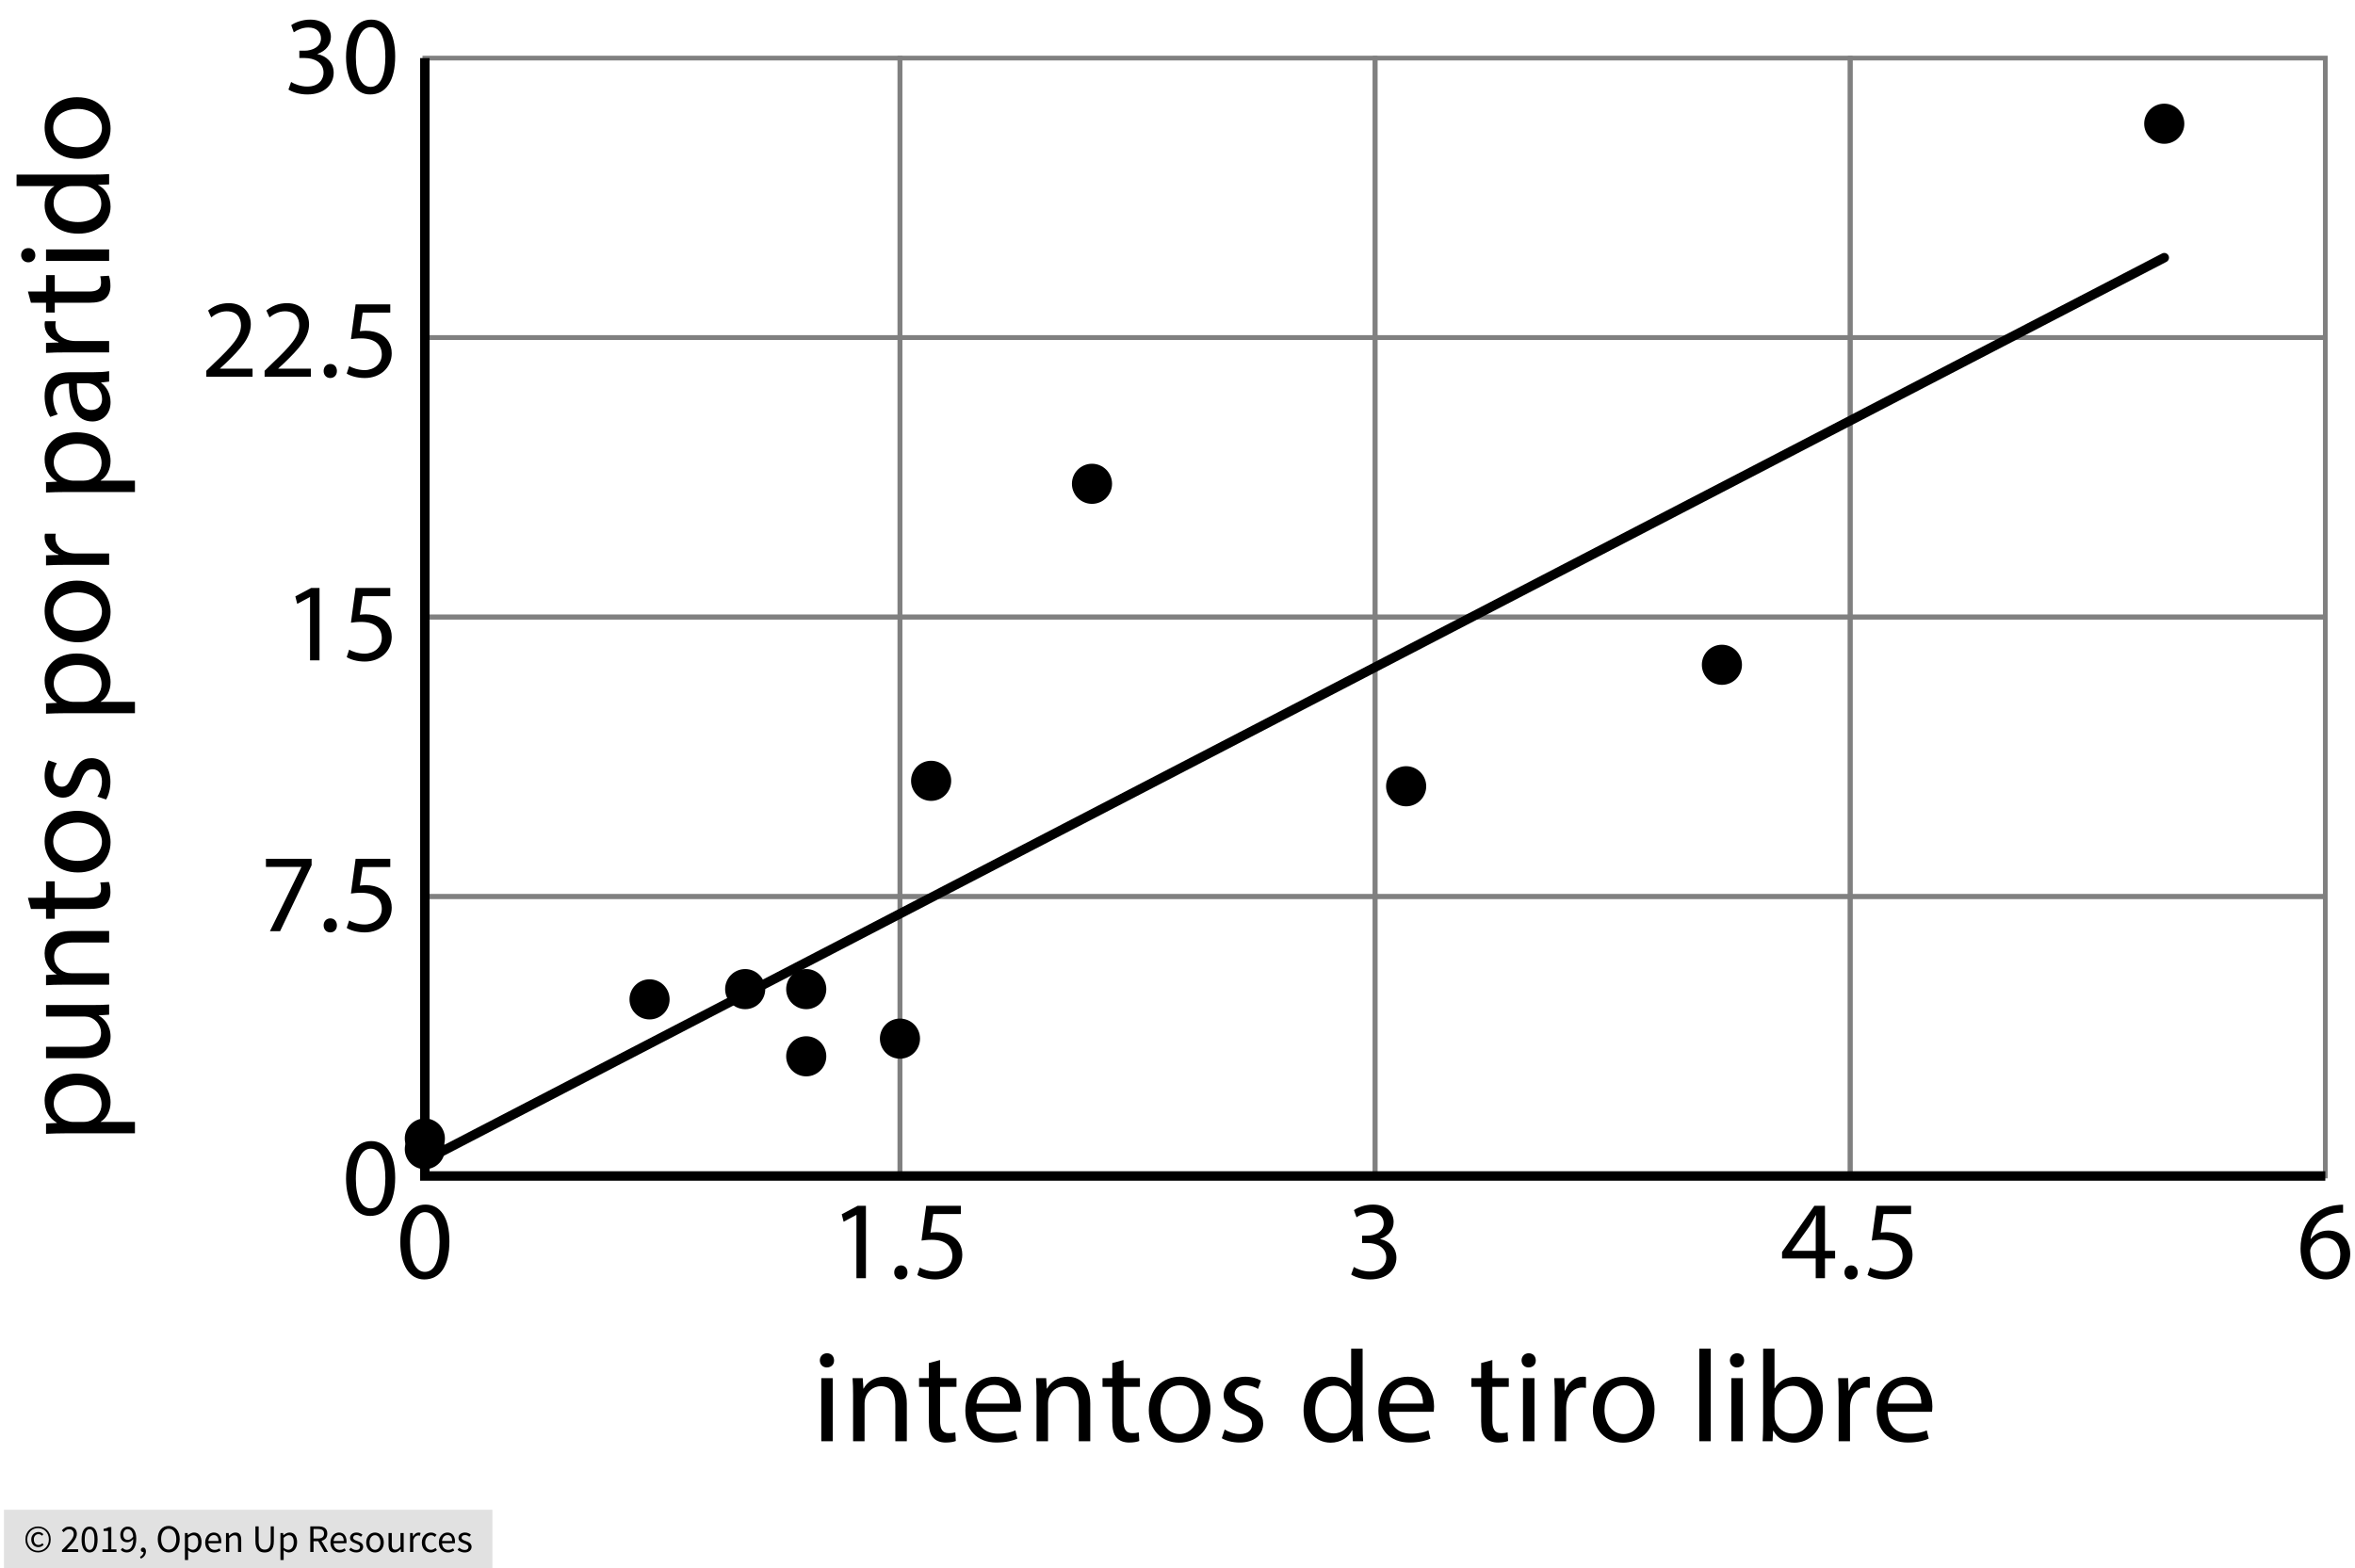 <?xml version="1.0" encoding="utf-8"?>
<!-- Generator: Adobe Illustrator 23.0.3, SVG Export Plug-In . SVG Version: 6.00 Build 0)  -->
<svg version="1.1" xmlns="http://www.w3.org/2000/svg" xmlns:xlink="http://www.w3.org/1999/xlink" x="0px" y="0px"
	 viewBox="0 0 993.417 661.796" style="enable-background:new 0 0 993.417 661.796;" xml:space="preserve">
<style type="text/css">
	.st0{fill:#E1E1E1;}
	.st1{fill:none;stroke:#808080;stroke-width:2;stroke-miterlimit:10;}
	.st2{fill:none;stroke:#000000;stroke-width:4;stroke-miterlimit:10;}
	.st3{fill:none;stroke:#000000;stroke-width:4;stroke-linecap:round;stroke-miterlimit:10;}
</style>
<g id="Copyright">
	<rect x="1.671" y="637.051" class="st0" width="206.04" height="24.745"/>
	<g>
		<path d="M16.056,655.049c-0.715,0-1.397-0.13-2.045-0.388c-0.649-0.259-1.215-0.627-1.699-1.105
			c-0.484-0.479-0.869-1.056-1.155-1.732c-0.286-0.676-0.429-1.438-0.429-2.284c0-0.836,0.143-1.59,0.429-2.261
			c0.286-0.67,0.67-1.242,1.155-1.715c0.484-0.474,1.05-0.836,1.699-1.089c0.648-0.253,1.331-0.38,2.045-0.38
			s1.394,0.127,2.038,0.38c0.643,0.253,1.209,0.615,1.699,1.089c0.489,0.473,0.877,1.045,1.163,1.715
			c0.286,0.671,0.429,1.425,0.429,2.261c0,0.847-0.143,1.608-0.429,2.284c-0.286,0.677-0.674,1.254-1.163,1.732
			s-1.056,0.847-1.699,1.105C17.45,654.919,16.771,655.049,16.056,655.049z M16.056,654.356c0.627,0,1.215-0.115,1.765-0.346
			c0.55-0.231,1.031-0.559,1.443-0.982c0.413-0.423,0.74-0.929,0.982-1.518c0.242-0.588,0.363-1.245,0.363-1.971
			c0-0.715-0.121-1.366-0.363-1.955c-0.242-0.588-0.569-1.092-0.982-1.51c-0.412-0.418-0.894-0.739-1.443-0.965
			s-1.138-0.338-1.765-0.338s-1.215,0.112-1.765,0.338s-1.031,0.547-1.443,0.965s-0.74,0.922-0.981,1.51
			c-0.242,0.589-0.363,1.24-0.363,1.955c0,0.726,0.121,1.383,0.363,1.971c0.242,0.589,0.569,1.095,0.981,1.518
			c0.413,0.424,0.894,0.751,1.443,0.982C14.841,654.241,15.429,654.356,16.056,654.356z M16.188,652.805
			c-0.418,0-0.808-0.074-1.171-0.223c-0.363-0.148-0.682-0.362-0.957-0.643c-0.275-0.281-0.489-0.622-0.644-1.023
			c-0.154-0.401-0.231-0.86-0.231-1.377c0-0.473,0.085-0.902,0.256-1.287s0.396-0.715,0.676-0.989
			c0.281-0.275,0.605-0.484,0.974-0.627c0.368-0.144,0.75-0.215,1.146-0.215c0.462,0,0.855,0.091,1.179,0.272
			s0.619,0.404,0.883,0.668l-0.578,0.644c-0.22-0.22-0.443-0.388-0.668-0.504c-0.226-0.115-0.481-0.173-0.767-0.173
			c-0.605,0-1.092,0.206-1.46,0.619c-0.369,0.412-0.553,0.942-0.553,1.592c0,0.726,0.179,1.301,0.536,1.724
			c0.357,0.424,0.833,0.635,1.427,0.635c0.352,0,0.66-0.068,0.924-0.206c0.264-0.138,0.517-0.311,0.759-0.52l0.495,0.693
			c-0.308,0.264-0.632,0.486-0.973,0.668S16.683,652.805,16.188,652.805z"/>
		<path d="M26.152,654.868v-0.809c0.792-0.792,1.496-1.507,2.112-2.145c0.616-0.638,1.132-1.229,1.551-1.773
			c0.417-0.544,0.736-1.045,0.957-1.501s0.33-0.899,0.33-1.328c0-0.604-0.165-1.1-0.495-1.484c-0.33-0.385-0.83-0.577-1.501-0.577
			c-0.44,0-0.847,0.123-1.221,0.371c-0.374,0.247-0.715,0.547-1.023,0.898l-0.775-0.775c0.44-0.483,0.907-0.871,1.402-1.163
			c0.495-0.291,1.089-0.437,1.782-0.437c0.979,0,1.749,0.283,2.31,0.85c0.561,0.566,0.841,1.317,0.841,2.252
			c0,0.494-0.107,0.992-0.322,1.492c-0.214,0.501-0.511,1.018-0.891,1.551c-0.379,0.534-0.831,1.089-1.353,1.666
			c-0.522,0.578-1.097,1.191-1.724,1.84c0.286-0.021,0.583-0.044,0.891-0.066c0.308-0.021,0.599-0.032,0.875-0.032h3.052v1.171
			H26.152z"/>
		<path d="M37.799,655.066c-1.067,0-1.897-0.473-2.491-1.419c-0.594-0.945-0.891-2.304-0.891-4.075c0-1.771,0.297-3.117,0.891-4.041
			s1.424-1.386,2.491-1.386c1.056,0,1.88,0.462,2.474,1.386c0.594,0.924,0.891,2.271,0.891,4.041c0,1.771-0.297,3.13-0.891,4.075
			C39.679,654.593,38.854,655.066,37.799,655.066z M37.799,653.977c0.308,0,0.585-0.085,0.833-0.256
			c0.247-0.171,0.462-0.435,0.643-0.792c0.182-0.357,0.322-0.813,0.421-1.369s0.148-1.218,0.148-1.988
			c0-0.77-0.049-1.429-0.148-1.979c-0.099-0.55-0.239-0.998-0.421-1.344c-0.181-0.347-0.396-0.603-0.643-0.768
			c-0.248-0.165-0.525-0.247-0.833-0.247c-0.308,0-0.589,0.082-0.842,0.247s-0.47,0.421-0.651,0.768
			c-0.182,0.346-0.322,0.794-0.421,1.344c-0.099,0.551-0.148,1.21-0.148,1.979c0,1.54,0.19,2.659,0.569,3.357
			S37.183,653.977,37.799,653.977z"/>
		<path d="M43.193,654.868v-1.122h2.409v-7.753h-1.914v-0.875c0.483-0.088,0.904-0.194,1.262-0.321
			c0.357-0.126,0.679-0.277,0.965-0.453h1.039v9.402h2.178v1.122H43.193z"/>
		<path d="M53.47,655.066c-0.561,0-1.053-0.104-1.477-0.313s-0.778-0.473-1.064-0.792l0.759-0.858
			c0.22,0.254,0.481,0.457,0.784,0.611c0.302,0.153,0.619,0.23,0.949,0.23c0.374,0,0.726-0.077,1.056-0.23
			c0.33-0.154,0.621-0.41,0.874-0.768s0.457-0.822,0.611-1.394c0.154-0.572,0.236-1.281,0.247-2.129
			c-0.33,0.419-0.715,0.748-1.155,0.99s-0.88,0.363-1.319,0.363c-0.913,0-1.639-0.27-2.178-0.809
			c-0.539-0.539-0.809-1.353-0.809-2.441c0-0.506,0.083-0.965,0.248-1.378c0.165-0.412,0.388-0.767,0.668-1.063
			c0.281-0.297,0.611-0.528,0.99-0.693s0.778-0.247,1.196-0.247c0.517,0,0.998,0.104,1.443,0.313s0.831,0.525,1.155,0.948
			c0.324,0.424,0.578,0.951,0.759,1.584c0.182,0.633,0.272,1.372,0.272,2.219c0,1.056-0.11,1.955-0.33,2.697
			c-0.22,0.742-0.517,1.347-0.891,1.814c-0.374,0.468-0.8,0.809-1.279,1.022C54.501,654.958,53.998,655.066,53.47,655.066z
			 M53.965,649.753c0.352,0,0.723-0.109,1.113-0.33c0.39-0.22,0.756-0.577,1.097-1.072c-0.088-1.033-0.33-1.814-0.726-2.342
			c-0.396-0.528-0.929-0.792-1.6-0.792c-0.253,0-0.492,0.055-0.718,0.165c-0.226,0.109-0.42,0.267-0.585,0.47
			c-0.165,0.204-0.294,0.448-0.388,0.734c-0.094,0.286-0.14,0.6-0.14,0.94c0,0.692,0.159,1.237,0.479,1.633
			C52.816,649.556,53.305,649.753,53.965,649.753z"/>
		<path d="M59.393,657.672l-0.33-0.792c0.473-0.209,0.841-0.486,1.105-0.833c0.264-0.347,0.39-0.74,0.379-1.18
			c-0.033,0.011-0.088,0.017-0.165,0.017c-0.264,0-0.493-0.08-0.685-0.239c-0.193-0.159-0.289-0.394-0.289-0.701
			c0-0.297,0.099-0.53,0.297-0.701c0.198-0.17,0.434-0.256,0.709-0.256c0.352,0,0.629,0.144,0.833,0.429
			c0.204,0.286,0.305,0.677,0.305,1.172c0,0.715-0.192,1.336-0.577,1.864C60.591,656.979,60.063,657.386,59.393,657.672z"/>
		<path d="M71.171,655.066c-0.682,0-1.306-0.132-1.873-0.396c-0.566-0.264-1.053-0.641-1.46-1.13s-0.723-1.083-0.949-1.781
			c-0.225-0.698-0.338-1.482-0.338-2.351c0-0.869,0.113-1.647,0.338-2.335c0.226-0.687,0.542-1.27,0.949-1.748
			s0.894-0.845,1.46-1.098s1.19-0.379,1.873-0.379c0.682,0,1.306,0.129,1.872,0.388c0.566,0.258,1.056,0.627,1.468,1.105
			c0.413,0.478,0.731,1.061,0.957,1.748c0.225,0.688,0.338,1.46,0.338,2.318c0,0.868-0.113,1.652-0.338,2.351
			c-0.226,0.698-0.544,1.292-0.957,1.781c-0.412,0.489-0.902,0.866-1.468,1.13C72.477,654.934,71.853,655.066,71.171,655.066z
			 M71.171,653.862c0.484,0,0.921-0.104,1.312-0.313c0.39-0.209,0.726-0.509,1.006-0.899c0.28-0.391,0.497-0.857,0.651-1.402
			c0.154-0.544,0.231-1.157,0.231-1.839c0-0.671-0.077-1.276-0.231-1.815c-0.154-0.538-0.371-0.995-0.651-1.369
			c-0.281-0.373-0.616-0.662-1.006-0.866c-0.391-0.203-0.828-0.305-1.312-0.305c-0.484,0-0.921,0.102-1.312,0.305
			c-0.391,0.204-0.726,0.493-1.006,0.866c-0.28,0.374-0.498,0.831-0.652,1.369c-0.154,0.539-0.231,1.145-0.231,1.815
			c0,0.682,0.077,1.295,0.231,1.839c0.154,0.545,0.372,1.012,0.652,1.402s0.616,0.69,1.006,0.899
			C70.25,653.757,70.687,653.862,71.171,653.862z"/>
		<path d="M78,658.25V646.85h1.122l0.115,0.924h0.05c0.363-0.308,0.761-0.571,1.196-0.792c0.435-0.22,0.888-0.33,1.361-0.33
			c0.517,0,0.974,0.097,1.37,0.289c0.396,0.192,0.726,0.468,0.99,0.825c0.264,0.357,0.464,0.786,0.602,1.286
			c0.137,0.501,0.206,1.064,0.206,1.691c0,0.682-0.094,1.289-0.28,1.822c-0.187,0.534-0.44,0.987-0.759,1.361
			c-0.319,0.374-0.688,0.657-1.105,0.85s-0.858,0.289-1.32,0.289c-0.374,0-0.745-0.083-1.113-0.248
			c-0.369-0.165-0.74-0.39-1.114-0.676l0.033,1.402v2.705H78z M81.316,653.927c0.33,0,0.635-0.074,0.916-0.223
			c0.281-0.148,0.522-0.357,0.726-0.627c0.203-0.27,0.363-0.602,0.479-0.998c0.115-0.396,0.173-0.841,0.173-1.336
			c0-0.439-0.039-0.842-0.115-1.204c-0.077-0.363-0.201-0.674-0.371-0.933c-0.171-0.258-0.391-0.459-0.66-0.602
			c-0.27-0.144-0.591-0.215-0.965-0.215c-0.341,0-0.685,0.094-1.031,0.28c-0.346,0.188-0.717,0.457-1.113,0.809v4.207
			c0.363,0.308,0.715,0.525,1.056,0.651S81.052,653.927,81.316,653.927z"/>
		<path d="M90.405,655.066c-0.539,0-1.042-0.097-1.509-0.289c-0.468-0.192-0.875-0.467-1.221-0.825
			c-0.347-0.356-0.619-0.794-0.817-1.312c-0.198-0.517-0.297-1.104-0.297-1.765s0.102-1.251,0.305-1.773s0.473-0.965,0.809-1.328
			c0.335-0.362,0.717-0.641,1.146-0.833c0.429-0.192,0.874-0.289,1.336-0.289c0.506,0,0.959,0.089,1.361,0.265
			c0.401,0.176,0.736,0.429,1.006,0.759s0.476,0.726,0.619,1.188s0.215,0.979,0.215,1.551c0,0.143-0.003,0.283-0.008,0.421
			c-0.006,0.138-0.02,0.256-0.042,0.354h-5.411c0.055,0.857,0.322,1.537,0.8,2.037c0.479,0.501,1.103,0.751,1.873,0.751
			c0.385,0,0.739-0.058,1.064-0.174c0.324-0.115,0.635-0.266,0.932-0.453l0.479,0.891c-0.352,0.22-0.743,0.412-1.171,0.577
			S90.955,655.066,90.405,655.066z M87.881,650.215h4.289c0-0.813-0.173-1.432-0.52-1.855c-0.347-0.424-0.833-0.635-1.46-0.635
			c-0.286,0-0.559,0.055-0.817,0.164c-0.258,0.11-0.492,0.272-0.701,0.487c-0.209,0.214-0.382,0.476-0.52,0.783
			C88.016,649.468,87.925,649.82,87.881,650.215z"/>
		<path d="M95.337,654.868v-8.018h1.122l0.115,1.155h0.05c0.385-0.385,0.789-0.707,1.212-0.966c0.423-0.258,0.916-0.388,1.477-0.388
			c0.847,0,1.465,0.265,1.855,0.792c0.391,0.528,0.586,1.31,0.586,2.343v5.081h-1.353v-4.899c0-0.759-0.121-1.306-0.363-1.642
			c-0.242-0.335-0.627-0.503-1.155-0.503c-0.418,0-0.786,0.104-1.105,0.313c-0.319,0.209-0.682,0.517-1.089,0.924v5.807H95.337z"/>
		<path d="M111.637,655.066c-0.55,0-1.064-0.08-1.542-0.239c-0.479-0.159-0.891-0.424-1.237-0.792
			c-0.347-0.368-0.619-0.85-0.817-1.443c-0.198-0.594-0.297-1.325-0.297-2.194v-6.352h1.369v6.385c0,0.649,0.066,1.193,0.198,1.633
			c0.132,0.44,0.311,0.792,0.536,1.056c0.225,0.265,0.492,0.454,0.8,0.569c0.308,0.115,0.638,0.174,0.99,0.174
			c0.363,0,0.698-0.059,1.006-0.174c0.308-0.115,0.577-0.305,0.808-0.569c0.231-0.264,0.413-0.615,0.544-1.056
			c0.132-0.439,0.198-0.983,0.198-1.633v-6.385h1.32v6.352c0,0.869-0.099,1.601-0.297,2.194s-0.47,1.075-0.816,1.443
			c-0.347,0.368-0.756,0.633-1.229,0.792C112.698,654.986,112.187,655.066,111.637,655.066z"/>
		<path d="M118.301,658.25V646.85h1.122l0.115,0.924h0.05c0.363-0.308,0.761-0.571,1.196-0.792c0.435-0.22,0.888-0.33,1.361-0.33
			c0.517,0,0.974,0.097,1.37,0.289c0.396,0.192,0.726,0.468,0.99,0.825c0.264,0.357,0.464,0.786,0.602,1.286
			c0.137,0.501,0.206,1.064,0.206,1.691c0,0.682-0.094,1.289-0.28,1.822c-0.187,0.534-0.44,0.987-0.759,1.361
			c-0.319,0.374-0.688,0.657-1.105,0.85s-0.858,0.289-1.32,0.289c-0.374,0-0.745-0.083-1.113-0.248
			c-0.369-0.165-0.74-0.39-1.114-0.676l0.033,1.402v2.705H118.301z M121.617,653.927c0.33,0,0.635-0.074,0.916-0.223
			c0.281-0.148,0.522-0.357,0.726-0.627c0.203-0.27,0.363-0.602,0.479-0.998c0.115-0.396,0.173-0.841,0.173-1.336
			c0-0.439-0.039-0.842-0.115-1.204c-0.077-0.363-0.201-0.674-0.371-0.933c-0.171-0.258-0.391-0.459-0.66-0.602
			c-0.27-0.144-0.591-0.215-0.965-0.215c-0.341,0-0.685,0.094-1.031,0.28c-0.346,0.188-0.717,0.457-1.113,0.809v4.207
			c0.363,0.308,0.715,0.525,1.056,0.651S121.353,653.927,121.617,653.927z"/>
		<path d="M130.888,654.868v-10.822h3.382c0.55,0,1.058,0.053,1.526,0.157c0.467,0.104,0.869,0.277,1.204,0.52
			s0.597,0.556,0.784,0.94s0.28,0.857,0.28,1.419c0,0.847-0.22,1.523-0.66,2.028c-0.44,0.507-1.034,0.853-1.782,1.04l2.755,4.718
			h-1.551l-2.606-4.569h-1.963v4.569H130.888z M132.257,649.176h1.814c0.847,0,1.496-0.173,1.947-0.52
			c0.451-0.347,0.676-0.871,0.676-1.575c0-0.715-0.226-1.216-0.676-1.502c-0.451-0.285-1.1-0.429-1.947-0.429h-1.814V649.176z"/>
		<path d="M143.227,655.066c-0.539,0-1.042-0.097-1.509-0.289c-0.468-0.192-0.875-0.467-1.221-0.825
			c-0.347-0.356-0.619-0.794-0.817-1.312c-0.198-0.517-0.297-1.104-0.297-1.765s0.102-1.251,0.305-1.773s0.473-0.965,0.809-1.328
			c0.335-0.362,0.717-0.641,1.146-0.833c0.429-0.192,0.874-0.289,1.336-0.289c0.506,0,0.959,0.089,1.361,0.265
			c0.401,0.176,0.736,0.429,1.006,0.759s0.476,0.726,0.619,1.188s0.215,0.979,0.215,1.551c0,0.143-0.003,0.283-0.008,0.421
			c-0.006,0.138-0.02,0.256-0.042,0.354h-5.411c0.055,0.857,0.322,1.537,0.8,2.037c0.479,0.501,1.103,0.751,1.873,0.751
			c0.385,0,0.739-0.058,1.064-0.174c0.324-0.115,0.635-0.266,0.932-0.453l0.479,0.891c-0.352,0.22-0.743,0.412-1.171,0.577
			S143.777,655.066,143.227,655.066z M140.703,650.215h4.289c0-0.813-0.173-1.432-0.52-1.855c-0.347-0.424-0.833-0.635-1.46-0.635
			c-0.286,0-0.559,0.055-0.817,0.164c-0.258,0.11-0.492,0.272-0.701,0.487c-0.209,0.214-0.382,0.476-0.52,0.783
			C140.837,649.468,140.747,649.82,140.703,650.215z"/>
		<path d="M150.254,655.066c-0.572,0-1.116-0.104-1.633-0.313s-0.968-0.473-1.353-0.792l0.676-0.907
			c0.352,0.286,0.712,0.517,1.081,0.692c0.368,0.177,0.794,0.265,1.278,0.265c0.528,0,0.924-0.121,1.188-0.363
			s0.396-0.539,0.396-0.891c0-0.209-0.055-0.391-0.165-0.545c-0.11-0.153-0.25-0.288-0.421-0.404
			c-0.17-0.115-0.366-0.217-0.585-0.305c-0.22-0.088-0.44-0.176-0.66-0.264c-0.286-0.1-0.572-0.212-0.858-0.339
			c-0.286-0.126-0.542-0.28-0.767-0.462c-0.226-0.181-0.41-0.393-0.553-0.635c-0.143-0.242-0.214-0.533-0.214-0.874
			c0-0.319,0.063-0.619,0.189-0.899s0.308-0.522,0.544-0.726c0.236-0.204,0.525-0.363,0.866-0.479s0.726-0.174,1.155-0.174
			c0.506,0,0.97,0.089,1.394,0.265c0.423,0.176,0.789,0.391,1.097,0.644l-0.644,0.857c-0.275-0.209-0.561-0.38-0.858-0.512
			s-0.622-0.197-0.973-0.197c-0.506,0-0.877,0.115-1.114,0.346c-0.236,0.231-0.354,0.501-0.354,0.809
			c0,0.188,0.049,0.35,0.148,0.486c0.099,0.138,0.231,0.259,0.396,0.363s0.354,0.198,0.569,0.28
			c0.215,0.083,0.438,0.168,0.668,0.256c0.286,0.11,0.574,0.226,0.866,0.347s0.553,0.272,0.784,0.453
			c0.231,0.182,0.421,0.404,0.569,0.669c0.148,0.264,0.223,0.583,0.223,0.956c0,0.33-0.063,0.639-0.19,0.924
			c-0.126,0.286-0.313,0.539-0.561,0.759c-0.248,0.221-0.556,0.394-0.924,0.52C151.148,655.002,150.727,655.066,150.254,655.066z"/>
		<path d="M158.189,655.066c-0.495,0-0.965-0.094-1.411-0.28c-0.445-0.188-0.839-0.46-1.179-0.817
			c-0.341-0.356-0.613-0.797-0.817-1.319s-0.305-1.113-0.305-1.773c0-0.671,0.102-1.268,0.305-1.79s0.476-0.965,0.817-1.328
			c0.34-0.362,0.734-0.638,1.179-0.824c0.445-0.188,0.916-0.281,1.411-0.281c0.495,0,0.965,0.094,1.41,0.281
			c0.446,0.187,0.839,0.462,1.18,0.824c0.341,0.363,0.613,0.806,0.816,1.328s0.305,1.119,0.305,1.79c0,0.66-0.102,1.251-0.305,1.773
			s-0.476,0.963-0.816,1.319c-0.341,0.357-0.734,0.63-1.18,0.817C159.154,654.972,158.684,655.066,158.189,655.066z
			 M158.189,653.944c0.341,0,0.654-0.074,0.94-0.223c0.286-0.148,0.53-0.357,0.734-0.627s0.36-0.591,0.47-0.965
			c0.11-0.374,0.165-0.792,0.165-1.254s-0.055-0.883-0.165-1.262c-0.11-0.38-0.267-0.707-0.47-0.981
			c-0.204-0.275-0.448-0.487-0.734-0.636c-0.286-0.148-0.6-0.223-0.94-0.223c-0.341,0-0.655,0.074-0.94,0.223
			c-0.286,0.148-0.531,0.36-0.734,0.636c-0.204,0.274-0.36,0.602-0.47,0.981c-0.11,0.379-0.165,0.8-0.165,1.262
			s0.055,0.88,0.165,1.254c0.11,0.374,0.267,0.695,0.47,0.965c0.203,0.27,0.448,0.479,0.734,0.627
			C157.535,653.87,157.848,653.944,158.189,653.944z"/>
		<path d="M166.355,655.066c-0.858,0-1.482-0.265-1.873-0.792c-0.39-0.528-0.585-1.309-0.585-2.343v-5.081h1.369v4.899
			c0,0.759,0.118,1.307,0.354,1.642c0.237,0.336,0.619,0.503,1.147,0.503c0.417,0,0.786-0.106,1.105-0.321s0.671-0.559,1.056-1.031
			v-5.691h1.353v8.018h-1.122l-0.115-1.254h-0.049c-0.374,0.44-0.767,0.792-1.18,1.056
			C167.402,654.934,166.916,655.066,166.355,655.066z"/>
		<path d="M172.986,654.868v-8.018h1.122l0.115,1.452h0.05c0.274-0.506,0.607-0.907,0.998-1.204c0.39-0.297,0.816-0.446,1.278-0.446
			c0.319,0,0.604,0.056,0.858,0.165l-0.264,1.188c-0.132-0.044-0.253-0.077-0.363-0.1c-0.11-0.021-0.248-0.032-0.413-0.032
			c-0.341,0-0.695,0.137-1.064,0.412c-0.369,0.274-0.69,0.753-0.965,1.436v5.146H172.986z"/>
		<path d="M181.713,655.066c-0.528,0-1.023-0.094-1.485-0.28c-0.462-0.188-0.86-0.46-1.196-0.817
			c-0.335-0.356-0.6-0.797-0.792-1.319s-0.289-1.113-0.289-1.773c0-0.671,0.104-1.268,0.313-1.79s0.489-0.965,0.841-1.328
			c0.352-0.362,0.761-0.638,1.229-0.824c0.467-0.188,0.959-0.281,1.477-0.281c0.528,0,0.979,0.094,1.353,0.281
			c0.374,0.187,0.704,0.406,0.99,0.659l-0.693,0.892c-0.231-0.209-0.476-0.38-0.734-0.512c-0.259-0.132-0.547-0.198-0.866-0.198
			c-0.363,0-0.698,0.074-1.006,0.223s-0.572,0.36-0.792,0.636c-0.22,0.274-0.394,0.602-0.52,0.981
			c-0.126,0.379-0.189,0.8-0.189,1.262s0.06,0.88,0.182,1.254c0.121,0.374,0.289,0.695,0.503,0.965s0.476,0.479,0.784,0.627
			c0.308,0.148,0.643,0.223,1.006,0.223c0.374,0,0.717-0.08,1.031-0.239s0.597-0.349,0.85-0.569l0.594,0.907
			c-0.363,0.319-0.764,0.569-1.204,0.751S182.197,655.066,181.713,655.066z"/>
		<path d="M188.972,655.066c-0.539,0-1.042-0.097-1.509-0.289c-0.468-0.192-0.875-0.467-1.221-0.825
			c-0.347-0.356-0.619-0.794-0.817-1.312c-0.198-0.517-0.297-1.104-0.297-1.765s0.102-1.251,0.305-1.773s0.473-0.965,0.809-1.328
			c0.335-0.362,0.717-0.641,1.146-0.833c0.429-0.192,0.874-0.289,1.336-0.289c0.506,0,0.959,0.089,1.361,0.265
			c0.401,0.176,0.736,0.429,1.006,0.759s0.476,0.726,0.619,1.188s0.215,0.979,0.215,1.551c0,0.143-0.003,0.283-0.008,0.421
			c-0.006,0.138-0.02,0.256-0.042,0.354h-5.411c0.055,0.857,0.322,1.537,0.8,2.037c0.479,0.501,1.103,0.751,1.873,0.751
			c0.385,0,0.739-0.058,1.064-0.174c0.324-0.115,0.635-0.266,0.932-0.453l0.479,0.891c-0.352,0.22-0.743,0.412-1.171,0.577
			S189.521,655.066,188.972,655.066z M186.448,650.215h4.289c0-0.813-0.173-1.432-0.52-1.855c-0.347-0.424-0.833-0.635-1.46-0.635
			c-0.286,0-0.559,0.055-0.817,0.164c-0.258,0.11-0.492,0.272-0.701,0.487c-0.209,0.214-0.382,0.476-0.52,0.783
			C186.582,649.468,186.492,649.82,186.448,650.215z"/>
		<path d="M195.999,655.066c-0.572,0-1.116-0.104-1.633-0.313s-0.968-0.473-1.353-0.792l0.676-0.907
			c0.352,0.286,0.712,0.517,1.081,0.692c0.368,0.177,0.794,0.265,1.278,0.265c0.528,0,0.924-0.121,1.188-0.363
			s0.396-0.539,0.396-0.891c0-0.209-0.055-0.391-0.165-0.545c-0.11-0.153-0.25-0.288-0.421-0.404
			c-0.17-0.115-0.366-0.217-0.585-0.305c-0.22-0.088-0.44-0.176-0.66-0.264c-0.286-0.1-0.572-0.212-0.858-0.339
			c-0.286-0.126-0.542-0.28-0.767-0.462c-0.226-0.181-0.41-0.393-0.553-0.635c-0.143-0.242-0.214-0.533-0.214-0.874
			c0-0.319,0.063-0.619,0.189-0.899s0.308-0.522,0.544-0.726c0.236-0.204,0.525-0.363,0.866-0.479s0.726-0.174,1.155-0.174
			c0.506,0,0.97,0.089,1.394,0.265c0.423,0.176,0.789,0.391,1.097,0.644l-0.644,0.857c-0.275-0.209-0.561-0.38-0.858-0.512
			s-0.622-0.197-0.973-0.197c-0.506,0-0.877,0.115-1.114,0.346c-0.236,0.231-0.354,0.501-0.354,0.809
			c0,0.188,0.049,0.35,0.148,0.486c0.099,0.138,0.231,0.259,0.396,0.363s0.354,0.198,0.569,0.28
			c0.215,0.083,0.438,0.168,0.668,0.256c0.286,0.11,0.574,0.226,0.866,0.347s0.553,0.272,0.784,0.453
			c0.231,0.182,0.421,0.404,0.569,0.669c0.148,0.264,0.223,0.583,0.223,0.956c0,0.33-0.063,0.639-0.19,0.924
			c-0.126,0.286-0.313,0.539-0.561,0.759c-0.248,0.221-0.556,0.394-0.924,0.52C196.893,655.002,196.472,655.066,195.999,655.066z"/>
	</g>
</g>
<g id="Artwork">
	<g>
		<rect x="179.213" y="24.513" class="st1" width="200.42" height="117.923"/>
		<rect x="379.633" y="24.513" class="st1" width="200.42" height="117.923"/>
		<rect x="580.053" y="24.513" class="st1" width="200.42" height="117.923"/>
		<rect x="780.473" y="24.513" class="st1" width="200.42" height="117.923"/>
		<rect x="179.213" y="142.436" class="st1" width="200.42" height="117.923"/>
		<rect x="379.633" y="142.436" class="st1" width="200.42" height="117.923"/>
		<rect x="580.053" y="142.436" class="st1" width="200.42" height="117.923"/>
		<rect x="780.473" y="142.436" class="st1" width="200.42" height="117.923"/>
		<rect x="179.213" y="260.359" class="st1" width="200.42" height="117.923"/>
		<rect x="379.633" y="260.359" class="st1" width="200.42" height="117.923"/>
		<rect x="580.053" y="260.359" class="st1" width="200.42" height="117.923"/>
		<rect x="780.473" y="260.359" class="st1" width="200.42" height="117.923"/>
		<rect x="179.213" y="378.282" class="st1" width="200.42" height="117.923"/>
		<rect x="379.633" y="378.282" class="st1" width="200.42" height="117.923"/>
		<rect x="580.053" y="378.282" class="st1" width="200.42" height="117.923"/>
		<rect x="780.473" y="378.282" class="st1" width="200.42" height="117.923"/>
	</g>
	<polyline class="st2" points="980.893,496.205 179.213,496.205 179.213,24.513 	"/>
	<line class="st3" x1="912.953" y1="108.722" x2="179.214" y2="489.581"/>
	<g>
		<circle cx="274.004" cy="421.681" r="8.464"/>
		<circle cx="314.345" cy="417.359" r="8.464"/>
		<circle cx="340.098" cy="417.359" r="8.464"/>
		<circle cx="340.098" cy="445.708" r="8.464"/>
		<circle cx="379.633" cy="438.249" r="8.464"/>
		<circle cx="392.78" cy="329.473" r="8.464"/>
		<circle cx="460.637" cy="204.139" r="8.464"/>
		<circle cx="593.158" cy="331.764" r="8.464"/>
		<circle cx="726.361" cy="280.508" r="8.464"/>
		<circle cx="912.953" cy="52.209" r="8.464"/>
		<circle cx="179.213" cy="484.893" r="8.464"/>
		<circle cx="179.213" cy="480.391" r="8.464"/>
	</g>
</g>
<g id="Spanish">
	<g>
		<path d="M988.389,511.706c-0.847-0.047-1.928,0-3.103,0.188c-6.485,1.081-9.916,5.828-10.621,10.856h0.141
			c1.457-1.927,3.995-3.524,7.379-3.524c5.404,0,9.212,3.9,9.212,9.869c0,5.592-3.808,10.762-10.152,10.762
			c-6.532,0-10.809-5.075-10.809-13.018c0-6.016,2.162-10.763,5.17-13.771c2.537-2.491,5.921-4.042,9.775-4.512
			c1.222-0.188,2.256-0.235,3.008-0.235V511.706z M987.213,529.329c0-4.37-2.49-7.002-6.297-7.002c-2.491,0-4.794,1.551-5.922,3.76
			c-0.282,0.47-0.47,1.08-0.47,1.832c0.094,5.029,2.396,8.742,6.72,8.742C984.816,536.661,987.213,533.7,987.213,529.329z"/>
	</g>
	<g>
		<path d="M765.927,539.339v-8.318h-14.192v-2.726l13.629-19.504h4.465v18.986h4.276v3.243h-4.276v8.318H765.927z M765.927,527.778
			V517.58c0-1.598,0.048-3.196,0.142-4.794h-0.142c-0.939,1.786-1.691,3.102-2.537,4.512l-7.473,10.387v0.094H765.927z"/>
		<path d="M778.054,536.895c0-1.738,1.175-2.961,2.819-2.961s2.772,1.223,2.772,2.961c0,1.692-1.08,2.961-2.819,2.961
			C779.181,539.856,778.054,538.587,778.054,536.895z"/>
		<path d="M806.158,512.269h-11.655l-1.175,7.849c0.705-0.094,1.363-0.188,2.491-0.188c2.35,0,4.699,0.517,6.579,1.645
			c2.397,1.363,4.371,3.994,4.371,7.848c0,5.969-4.747,10.434-11.374,10.434c-3.336,0-6.156-0.939-7.613-1.879l1.034-3.149
			c1.269,0.752,3.76,1.692,6.532,1.692c3.901,0,7.238-2.538,7.238-6.627c-0.047-3.947-2.68-6.768-8.789-6.768
			c-1.738,0-3.102,0.188-4.229,0.329l1.974-14.663h14.616V512.269z"/>
	</g>
	<g>
		<path d="M571.1,534.592c1.175,0.752,3.9,1.928,6.768,1.928c5.311,0,6.955-3.385,6.908-5.922c-0.047-4.277-3.9-6.109-7.896-6.109
			h-2.303v-3.103h2.303c3.008,0,6.814-1.551,6.814-5.169c0-2.444-1.551-4.606-5.357-4.606c-2.444,0-4.794,1.081-6.109,2.021
			l-1.081-3.008c1.598-1.174,4.699-2.35,7.989-2.35c6.016,0,8.741,3.572,8.741,7.285c0,3.148-1.88,5.827-5.64,7.19v0.094
			c3.76,0.752,6.815,3.571,6.815,7.849c0,4.888-3.808,9.164-11.139,9.164c-3.431,0-6.438-1.08-7.942-2.067L571.1,534.592z"/>
	</g>
	<g>
		<path d="M361.28,512.645h-0.094l-5.311,2.867l-0.799-3.149l6.674-3.571h3.524v30.548h-3.995V512.645z"/>
		<path d="M377.213,536.895c0-1.738,1.175-2.961,2.819-2.961s2.772,1.223,2.772,2.961c0,1.692-1.08,2.961-2.819,2.961
			C378.34,539.856,377.213,538.587,377.213,536.895z"/>
		<path d="M405.318,512.269h-11.655l-1.175,7.849c0.705-0.094,1.363-0.188,2.491-0.188c2.35,0,4.699,0.517,6.579,1.645
			c2.397,1.363,4.371,3.994,4.371,7.848c0,5.969-4.747,10.434-11.374,10.434c-3.336,0-6.156-0.939-7.613-1.879l1.034-3.149
			c1.269,0.752,3.76,1.692,6.532,1.692c3.901,0,7.238-2.538,7.238-6.627c-0.047-3.947-2.68-6.768-8.789-6.768
			c-1.738,0-3.102,0.188-4.229,0.329l1.974-14.663h14.616V512.269z"/>
	</g>
	<g>
		<path d="M189.576,523.737c0,10.386-3.854,16.119-10.621,16.119c-5.969,0-10.011-5.592-10.104-15.697
			c0-10.244,4.418-15.885,10.621-15.885C185.91,508.274,189.576,514.008,189.576,523.737z M172.986,524.207
			c0,7.942,2.444,12.454,6.204,12.454c4.229,0,6.25-4.935,6.25-12.736c0-7.52-1.927-12.454-6.203-12.454
			C175.618,511.47,172.986,515.887,172.986,524.207z"/>
	</g>
	<g>
		<path d="M166.697,496.951c0,10.386-3.854,16.12-10.622,16.12c-5.969,0-10.01-5.593-10.104-15.697
			c0-10.245,4.417-15.885,10.622-15.885C163.031,481.489,166.697,487.222,166.697,496.951z M150.107,497.421
			c0,7.942,2.444,12.454,6.204,12.454c4.229,0,6.251-4.934,6.251-12.736c0-7.52-1.928-12.454-6.204-12.454
			C152.739,484.685,150.107,489.102,150.107,497.421z"/>
	</g>
	<g>
		<path d="M131.448,362.363v2.726l-13.3,27.822h-4.277l13.253-27.023v-0.094h-14.945v-3.431H131.448z"/>
		<path d="M136.525,390.467c0-1.739,1.175-2.961,2.82-2.961s2.773,1.222,2.773,2.961c0,1.692-1.081,2.961-2.82,2.961
			C137.653,393.428,136.525,392.159,136.525,390.467z"/>
		<path d="M164.629,365.84h-11.655l-1.175,7.849c0.705-0.094,1.363-0.188,2.491-0.188c2.35,0,4.7,0.517,6.58,1.645
			c2.397,1.363,4.371,3.995,4.371,7.848c0,5.969-4.747,10.434-11.374,10.434c-3.337,0-6.157-0.94-7.614-1.88l1.034-3.149
			c1.269,0.752,3.76,1.692,6.533,1.692c3.901,0,7.238-2.538,7.238-6.626c-0.047-3.948-2.679-6.768-8.789-6.768
			c-1.739,0-3.102,0.188-4.229,0.329l1.974-14.663h14.616V365.84z"/>
	</g>
	<g>
		<path d="M130.791,251.931h-0.094l-5.311,2.867l-0.799-3.149l6.674-3.571h3.524v30.548h-3.995V251.931z"/>
		<path d="M164.63,251.555h-11.656l-1.175,7.849c0.705-0.094,1.363-0.188,2.491-0.188c2.35,0,4.7,0.517,6.58,1.645
			c2.396,1.363,4.37,3.995,4.37,7.848c0,5.969-4.746,10.434-11.373,10.434c-3.337,0-6.157-0.94-7.613-1.88l1.034-3.149
			c1.269,0.752,3.76,1.692,6.533,1.692c3.9,0,7.237-2.538,7.237-6.626c-0.047-3.948-2.679-6.768-8.788-6.768
			c-1.739,0-3.102,0.188-4.23,0.329l1.974-14.663h14.616V251.555z"/>
	</g>
	<g>
		<path d="M87.035,158.982v-2.538l3.243-3.148c7.801-7.426,11.326-11.374,11.373-15.979c0-3.102-1.504-5.969-6.062-5.969
			c-2.773,0-5.076,1.41-6.486,2.585l-1.316-2.914c2.115-1.786,5.123-3.102,8.647-3.102c6.58,0,9.353,4.512,9.353,8.882
			c0,5.64-4.089,10.198-10.527,16.402l-2.444,2.256v0.094h13.723v3.431H87.035z"/>
		<path d="M111.616,158.982v-2.538l3.243-3.148c7.802-7.426,11.327-11.374,11.374-15.979c0-3.102-1.504-5.969-6.062-5.969
			c-2.773,0-5.076,1.41-6.486,2.585l-1.316-2.914c2.115-1.786,5.123-3.102,8.647-3.102c6.58,0,9.353,4.512,9.353,8.882
			c0,5.64-4.089,10.198-10.527,16.402l-2.444,2.256v0.094h13.723v3.431H111.616z"/>
		<path d="M136.525,156.539c0-1.739,1.175-2.961,2.82-2.961s2.773,1.222,2.773,2.961c0,1.692-1.081,2.961-2.82,2.961
			C137.653,159.5,136.525,158.23,136.525,156.539z"/>
		<path d="M164.63,131.912h-11.656l-1.175,7.849c0.705-0.094,1.363-0.188,2.491-0.188c2.35,0,4.7,0.517,6.58,1.645
			c2.396,1.363,4.37,3.995,4.37,7.848c0,5.969-4.746,10.434-11.373,10.434c-3.337,0-6.157-0.94-7.613-1.88l1.034-3.149
			c1.269,0.752,3.76,1.692,6.533,1.692c3.9,0,7.237-2.538,7.237-6.626c-0.047-3.948-2.679-6.768-8.788-6.768
			c-1.739,0-3.102,0.188-4.23,0.329l1.974-14.663h14.616V131.912z"/>
	</g>
	<g>
		<path d="M122.801,34.593c1.175,0.752,3.901,1.927,6.768,1.927c5.311,0,6.956-3.384,6.909-5.921
			c-0.047-4.277-3.901-6.11-7.896-6.11h-2.303v-3.102h2.303c3.008,0,6.815-1.551,6.815-5.169c0-2.444-1.551-4.606-5.358-4.606
			c-2.444,0-4.793,1.081-6.11,2.021l-1.081-3.008c1.598-1.175,4.7-2.35,7.989-2.35c6.016,0,8.742,3.572,8.742,7.285
			c0,3.148-1.88,5.827-5.64,7.19v0.094c3.76,0.752,6.814,3.572,6.814,7.849c0,4.888-3.807,9.165-11.138,9.165
			c-3.431,0-6.439-1.081-7.943-2.068L122.801,34.593z"/>
		<path d="M166.697,23.736c0,10.386-3.854,16.12-10.621,16.12c-5.969,0-10.011-5.593-10.104-15.697
			c0-10.245,4.418-15.885,10.621-15.885C163.031,8.274,166.697,14.008,166.697,23.736z M150.107,24.207
			c0,7.942,2.444,12.454,6.204,12.454c4.23,0,6.25-4.935,6.25-12.736c0-7.52-1.927-12.454-6.204-12.454
			C152.739,11.47,150.107,15.888,150.107,24.207z"/>
	</g>
	<g>
		<path d="M351.833,574.029c0.056,1.65-1.154,2.97-3.079,2.97c-1.705,0-2.915-1.319-2.915-2.97c0-1.704,1.266-3.024,3.025-3.024
			C350.679,571.004,351.833,572.325,351.833,574.029z M346.444,608.125v-26.616h4.839v26.616H346.444z"/>
		<path d="M359.864,588.712c0-2.75-0.055-5.005-0.22-7.204h4.289l0.274,4.399h0.11c1.32-2.529,4.399-5.004,8.799-5.004
			c3.685,0,9.404,2.199,9.404,11.328v15.893h-4.84v-15.343c0-4.289-1.595-7.864-6.159-7.864c-3.189,0-5.664,2.255-6.489,4.949
			c-0.22,0.605-0.33,1.431-0.33,2.255v16.003h-4.839V588.712z"/>
		<path d="M396.548,573.865v7.644h6.929v3.685h-6.929v14.353c0,3.3,0.935,5.17,3.629,5.17c1.265,0,2.2-0.165,2.805-0.33l0.22,3.63
			c-0.935,0.385-2.42,0.659-4.29,0.659c-2.255,0-4.07-0.715-5.225-2.034c-1.375-1.43-1.87-3.795-1.87-6.93v-14.518h-4.124v-3.685
			h4.124v-6.379L396.548,573.865z"/>
		<path d="M411.838,595.697c0.11,6.544,4.29,9.238,9.129,9.238c3.464,0,5.554-0.604,7.369-1.375l0.825,3.465
			c-1.705,0.77-4.619,1.649-8.854,1.649c-8.194,0-13.088-5.389-13.088-13.418s4.729-14.353,12.483-14.353
			c8.688,0,10.999,7.644,10.999,12.538c0,0.989-0.11,1.76-0.165,2.255H411.838z M426.026,592.232
			c0.055-3.08-1.265-7.864-6.709-7.864c-4.894,0-7.039,4.51-7.424,7.864H426.026z"/>
		<path d="M437.249,588.712c0-2.75-0.055-5.005-0.22-7.204h4.29l0.275,4.399h0.11c1.32-2.529,4.399-5.004,8.799-5.004
			c3.685,0,9.404,2.199,9.404,11.328v15.893h-4.839v-15.343c0-4.289-1.595-7.864-6.159-7.864c-3.189,0-5.664,2.255-6.489,4.949
			c-0.22,0.605-0.33,1.431-0.33,2.255v16.003h-4.839V588.712z"/>
		<path d="M473.932,573.865v7.644h6.929v3.685h-6.929v14.353c0,3.3,0.935,5.17,3.629,5.17c1.265,0,2.2-0.165,2.805-0.33l0.22,3.63
			c-0.935,0.385-2.419,0.659-4.289,0.659c-2.255,0-4.069-0.715-5.225-2.034c-1.375-1.43-1.87-3.795-1.87-6.93v-14.518h-4.125v-3.685
			h4.125v-6.379L473.932,573.865z"/>
		<path d="M510.614,594.596c0,9.844-6.819,14.134-13.253,14.134c-7.204,0-12.758-5.279-12.758-13.693
			c0-8.909,5.829-14.133,13.198-14.133C505.444,580.904,510.614,586.458,510.614,594.596z M489.497,594.872
			c0,5.829,3.355,10.229,8.084,10.229c4.62,0,8.084-4.345,8.084-10.339c0-4.509-2.255-10.229-7.975-10.229
			C491.972,584.533,489.497,589.812,489.497,594.872z"/>
		<path d="M516.612,603.175c1.43,0.935,3.959,1.925,6.379,1.925c3.52,0,5.17-1.76,5.17-3.959c0-2.311-1.375-3.575-4.949-4.895
			c-4.785-1.705-7.039-4.345-7.039-7.534c0-4.289,3.464-7.809,9.184-7.809c2.694,0,5.059,0.77,6.544,1.649l-1.21,3.52
			c-1.045-0.66-2.97-1.54-5.444-1.54c-2.859,0-4.454,1.65-4.454,3.63c0,2.199,1.595,3.189,5.059,4.509
			c4.62,1.76,6.984,4.07,6.984,8.029c0,4.675-3.629,7.974-9.953,7.974c-2.915,0-5.609-0.715-7.479-1.814L516.612,603.175z"/>
		<path d="M574.799,569.08v32.171c0,2.365,0.055,5.06,0.22,6.874h-4.344l-0.221-4.619h-0.109c-1.485,2.97-4.729,5.225-9.074,5.225
			c-6.434,0-11.383-5.444-11.383-13.528c-0.056-8.854,5.443-14.298,11.933-14.298c4.069,0,6.819,1.924,8.029,4.069h0.11V569.08
			H574.799z M569.96,592.342c0-0.605-0.056-1.431-0.221-2.035c-0.715-3.08-3.354-5.609-6.984-5.609
			c-5.004,0-7.974,4.399-7.974,10.284c0,5.389,2.64,9.843,7.864,9.843c3.244,0,6.214-2.145,7.094-5.773
			c0.165-0.66,0.221-1.32,0.221-2.09V592.342z"/>
		<path d="M586.075,595.697c0.11,6.544,4.29,9.238,9.129,9.238c3.465,0,5.555-0.604,7.369-1.375l0.825,3.465
			c-1.704,0.77-4.619,1.649-8.854,1.649c-8.194,0-13.089-5.389-13.089-13.418s4.729-14.353,12.484-14.353
			c8.688,0,10.998,7.644,10.998,12.538c0,0.989-0.11,1.76-0.165,2.255H586.075z M600.264,592.232
			c0.056-3.08-1.265-7.864-6.709-7.864c-4.894,0-7.039,4.51-7.424,7.864H600.264z"/>
		<path d="M629.524,573.865v7.644h6.93v3.685h-6.93v14.353c0,3.3,0.936,5.17,3.63,5.17c1.265,0,2.2-0.165,2.805-0.33l0.22,3.63
			c-0.935,0.385-2.42,0.659-4.289,0.659c-2.255,0-4.069-0.715-5.225-2.034c-1.375-1.43-1.869-3.795-1.869-6.93v-14.518h-4.125
			v-3.685h4.125v-6.379L629.524,573.865z"/>
		<path d="M647.839,574.029c0.056,1.65-1.154,2.97-3.079,2.97c-1.705,0-2.915-1.319-2.915-2.97c0-1.704,1.266-3.024,3.025-3.024
			C646.685,571.004,647.839,572.325,647.839,574.029z M642.45,608.125v-26.616h4.84v26.616H642.45z"/>
		<path d="M655.87,589.812c0-3.135-0.055-5.829-0.221-8.304h4.234l0.166,5.225h0.22c1.21-3.575,4.124-5.829,7.368-5.829
			c0.551,0,0.936,0.055,1.375,0.164v4.564c-0.494-0.109-0.989-0.165-1.649-0.165c-3.409,0-5.829,2.585-6.489,6.215
			c-0.109,0.66-0.22,1.43-0.22,2.255v14.188h-4.784V589.812z"/>
		<path d="M697.942,594.596c0,9.844-6.819,14.134-13.254,14.134c-7.203,0-12.758-5.279-12.758-13.693
			c0-8.909,5.829-14.133,13.198-14.133C692.772,580.904,697.942,586.458,697.942,594.596z M676.825,594.872
			c0,5.829,3.354,10.229,8.084,10.229c4.619,0,8.084-4.345,8.084-10.339c0-4.509-2.255-10.229-7.975-10.229
			C679.3,584.533,676.825,589.812,676.825,594.872z"/>
		<path d="M716.81,569.08h4.84v39.045h-4.84V569.08z"/>
		<path d="M735.729,574.029c0.055,1.65-1.155,2.97-3.079,2.97c-1.705,0-2.915-1.319-2.915-2.97c0-1.704,1.265-3.024,3.024-3.024
			C734.573,571.004,735.729,572.325,735.729,574.029z M730.339,608.125v-26.616h4.84v26.616H730.339z"/>
		<path d="M743.539,608.125c0.11-1.814,0.22-4.509,0.22-6.874V569.08h4.785v16.718h0.109c1.705-2.97,4.785-4.894,9.074-4.894
			c6.599,0,11.273,5.499,11.219,13.583c0,9.514-5.994,14.243-11.934,14.243c-3.85,0-6.93-1.485-8.909-5.005h-0.165l-0.22,4.399
			H743.539z M748.544,597.457c0,0.604,0.109,1.209,0.22,1.76c0.935,3.354,3.739,5.664,7.259,5.664c5.06,0,8.084-4.125,8.084-10.229
			c0-5.335-2.75-9.899-7.919-9.899c-3.3,0-6.38,2.255-7.369,5.939c-0.11,0.55-0.274,1.21-0.274,1.979V597.457z"/>
		<path d="M775.603,589.812c0-3.135-0.055-5.829-0.22-8.304h4.234l0.165,5.225h0.221c1.209-3.575,4.124-5.829,7.368-5.829
			c0.55,0,0.935,0.055,1.375,0.164v4.564c-0.495-0.109-0.989-0.165-1.649-0.165c-3.41,0-5.83,2.585-6.489,6.215
			c-0.11,0.66-0.22,1.43-0.22,2.255v14.188h-4.785V589.812z"/>
		<path d="M796.282,595.697c0.11,6.544,4.289,9.238,9.129,9.238c3.465,0,5.555-0.604,7.369-1.375l0.824,3.465
			c-1.704,0.77-4.619,1.649-8.854,1.649c-8.193,0-13.088-5.389-13.088-13.418s4.729-14.353,12.483-14.353
			c8.688,0,10.999,7.644,10.999,12.538c0,0.989-0.111,1.76-0.166,2.255H796.282z M810.471,592.232
			c0.055-3.08-1.265-7.864-6.71-7.864c-4.894,0-7.039,4.51-7.424,7.864H810.471z"/>
	</g>
	<g>
		<path d="M28.107,478.192c-3.409,0-6.159,0.11-8.688,0.22v-4.344l4.564-0.221v-0.109c-3.245-1.979-5.169-5.114-5.169-9.459
			c0-6.434,5.444-11.273,13.528-11.273c9.569,0,14.298,5.829,14.298,12.099c0,3.52-1.54,6.599-4.18,8.193v0.11h14.463v4.784H28.107z
			 M35.202,473.408c0.715,0,1.375-0.11,1.979-0.22c3.355-0.88,5.665-3.795,5.665-7.259c0-5.115-4.18-8.084-10.284-8.084
			c-5.334,0-9.899,2.805-9.899,7.919c0,3.299,2.365,6.379,5.994,7.313c0.605,0.165,1.32,0.33,1.98,0.33H35.202z"/>
		<path d="M38.776,424.077c2.75,0,5.169-0.055,7.259-0.22v4.29l-4.344,0.275v0.11c2.145,1.265,4.949,4.069,4.949,8.799
			c0,4.179-2.31,9.184-11.659,9.184H19.419v-4.839h14.738c5.059,0,8.469-1.54,8.469-5.939c0-3.245-2.254-5.5-4.399-6.379
			c-0.715-0.275-1.595-0.44-2.475-0.44H19.419v-4.839H38.776z"/>
		<path d="M26.623,415.494c-2.75,0-5.004,0.055-7.204,0.22v-4.29l4.399-0.275v-0.11c-2.53-1.32-5.004-4.399-5.004-8.799
			c0-3.685,2.2-9.404,11.328-9.404h15.893v4.839H30.692c-4.29,0-7.864,1.595-7.864,6.159c0,3.189,2.255,5.664,4.949,6.489
			c0.605,0.22,1.43,0.33,2.255,0.33h16.003v4.839H26.623z"/>
		<path d="M11.775,378.81h7.644v-6.929h3.684v6.929h14.353c3.3,0,5.169-0.935,5.169-3.629c0-1.265-0.165-2.2-0.33-2.805l3.629-0.22
			c0.385,0.935,0.66,2.419,0.66,4.289c0,2.255-0.715,4.069-2.035,5.225c-1.43,1.375-3.794,1.87-6.929,1.87H23.103v4.125h-3.684
			v-4.125H13.04L11.775,378.81z"/>
		<path d="M32.507,342.128c9.844,0,14.133,6.819,14.133,13.253c0,7.204-5.279,12.758-13.693,12.758
			c-8.909,0-14.133-5.829-14.133-13.198C18.814,347.297,24.368,342.128,32.507,342.128z M32.782,363.245
			c5.83,0,10.229-3.354,10.229-8.084c0-4.62-4.345-8.084-10.339-8.084c-4.509,0-10.229,2.255-10.229,7.974
			C22.443,360.771,27.723,363.245,32.782,363.245z"/>
		<path d="M41.086,336.13c0.935-1.43,1.925-3.959,1.925-6.379c0-3.52-1.76-5.169-3.959-5.169c-2.31,0-3.575,1.375-4.895,4.949
			c-1.705,4.784-4.344,7.039-7.534,7.039c-4.289,0-7.809-3.464-7.809-9.184c0-2.694,0.77-5.059,1.649-6.544l3.52,1.21
			c-0.66,1.045-1.54,2.97-1.54,5.444c0,2.859,1.65,4.454,3.629,4.454c2.2,0,3.189-1.595,4.509-5.059
			c1.76-4.62,4.07-6.984,8.029-6.984c4.674,0,7.974,3.629,7.974,9.954c0,2.915-0.715,5.609-1.814,7.479L41.086,336.13z"/>
		<path d="M28.107,300.93c-3.409,0-6.159,0.11-8.688,0.22v-4.345l4.564-0.22v-0.11c-3.245-1.98-5.169-5.114-5.169-9.459
			c0-6.434,5.444-11.273,13.528-11.273c9.569,0,14.298,5.829,14.298,12.099c0,3.52-1.54,6.599-4.18,8.194v0.11h14.463v4.784H28.107z
			 M35.202,296.146c0.715,0,1.375-0.11,1.979-0.22c3.355-0.88,5.665-3.794,5.665-7.259c0-5.114-4.18-8.084-10.284-8.084
			c-5.334,0-9.899,2.805-9.899,7.919c0,3.3,2.365,6.379,5.994,7.314c0.605,0.165,1.32,0.33,1.98,0.33H35.202z"/>
		<path d="M32.507,245c9.844,0,14.133,6.819,14.133,13.253c0,7.204-5.279,12.758-13.693,12.758c-8.909,0-14.133-5.829-14.133-13.198
			C18.814,250.169,24.368,245,32.507,245z M32.782,266.117c5.83,0,10.229-3.354,10.229-8.084c0-4.62-4.345-8.084-10.339-8.084
			c-4.509,0-10.229,2.255-10.229,7.974C22.443,263.643,27.723,266.117,32.782,266.117z"/>
		<path d="M27.723,238.341c-3.135,0-5.829,0.055-8.304,0.22v-4.234l5.224-0.165v-0.22c-3.575-1.209-5.829-4.125-5.829-7.369
			c0-0.55,0.055-0.935,0.165-1.375h4.564c-0.11,0.495-0.165,0.99-0.165,1.65c0,3.41,2.585,5.829,6.214,6.489
			c0.66,0.11,1.43,0.22,2.255,0.22h14.188v4.784H27.723z"/>
		<path d="M28.107,207.597c-3.409,0-6.159,0.11-8.688,0.22v-4.345l4.564-0.22v-0.11c-3.245-1.98-5.169-5.114-5.169-9.459
			c0-6.434,5.444-11.273,13.528-11.273c9.569,0,14.298,5.829,14.298,12.099c0,3.52-1.54,6.599-4.18,8.194v0.11h14.463v4.784H28.107z
			 M35.202,202.813c0.715,0,1.375-0.11,1.979-0.22c3.355-0.88,5.665-3.794,5.665-7.259c0-5.114-4.18-8.084-10.284-8.084
			c-5.334,0-9.899,2.805-9.899,7.919c0,3.3,2.365,6.379,5.994,7.314c0.605,0.165,1.32,0.33,1.98,0.33H35.202z"/>
		<path d="M46.035,161.015l-3.354,0.385v0.165c2.09,1.485,3.959,4.344,3.959,8.139c0,5.389-3.794,8.139-7.644,8.139
			c-6.434,0-9.954-5.719-9.898-16.003h-0.55c-2.2,0-6.159,0.605-6.159,6.049c0,2.475,0.77,5.059,1.98,6.929l-3.189,1.1
			c-1.43-2.2-2.365-5.389-2.365-8.744c0-8.139,5.554-10.119,10.888-10.119h9.954c2.31,0,4.564-0.11,6.379-0.44V161.015z
			 M32.452,161.73c-0.11,5.279,0.825,11.273,5.994,11.273c3.134,0,4.619-2.09,4.619-4.564c0-3.464-2.2-5.664-4.454-6.434
			c-0.495-0.165-1.045-0.275-1.54-0.275H32.452z"/>
		<path d="M27.723,148.693c-3.135,0-5.829,0.055-8.304,0.22v-4.234l5.224-0.165v-0.22c-3.575-1.209-5.829-4.124-5.829-7.369
			c0-0.55,0.055-0.935,0.165-1.375h4.564c-0.11,0.495-0.165,0.99-0.165,1.65c0,3.409,2.585,5.829,6.214,6.489
			c0.66,0.11,1.43,0.22,2.255,0.22h14.188v4.784H27.723z"/>
		<path d="M11.775,123.01h7.644v-6.929h3.684v6.929h14.353c3.3,0,5.169-0.935,5.169-3.629c0-1.265-0.165-2.2-0.33-2.805l3.629-0.22
			c0.385,0.935,0.66,2.42,0.66,4.29c0,2.255-0.715,4.07-2.035,5.225c-1.43,1.375-3.794,1.87-6.929,1.87H23.103v4.125h-3.684v-4.125
			H13.04L11.775,123.01z"/>
		<path d="M11.939,104.695c1.65-0.055,2.97,1.155,2.97,3.08c0,1.705-1.32,2.915-2.97,2.915c-1.705,0-3.024-1.265-3.024-3.024
			C8.915,105.85,10.235,104.695,11.939,104.695z M46.035,110.084H19.419v-4.839h26.616V110.084z"/>
		<path d="M6.99,73.678h32.171c2.365,0,5.059-0.055,6.874-0.22v4.344l-4.619,0.22v0.11c2.969,1.485,5.224,4.729,5.224,9.074
			c0,6.434-5.444,11.383-13.528,11.383c-8.854,0.055-14.298-5.444-14.298-11.933c0-4.07,1.924-6.819,4.069-8.029v-0.11H6.99V73.678z
			 M30.252,78.518c-0.605,0-1.43,0.055-2.035,0.22c-3.08,0.715-5.609,3.354-5.609,6.984c0,5.004,4.399,7.974,10.284,7.974
			c5.389,0,9.843-2.64,9.843-7.864c0-3.245-2.145-6.214-5.774-7.094c-0.66-0.165-1.32-0.22-2.09-0.22H30.252z"/>
		<path d="M32.507,41.009c9.844,0,14.133,6.819,14.133,13.253c0,7.204-5.279,12.758-13.693,12.758
			c-8.909,0-14.133-5.829-14.133-13.198C18.814,46.178,24.368,41.009,32.507,41.009z M32.782,62.126
			c5.83,0,10.229-3.354,10.229-8.084c0-4.62-4.345-8.084-10.339-8.084c-4.509,0-10.229,2.255-10.229,7.974
			C22.443,59.651,27.723,62.126,32.782,62.126z"/>
	</g>
	<g>
	</g>
	<g>
	</g>
	<g>
	</g>
	<g>
	</g>
	<g>
	</g>
	<g>
	</g>
	<g>
	</g>
	<g>
	</g>
	<g>
	</g>
	<g>
	</g>
	<g>
	</g>
	<g>
	</g>
	<g>
	</g>
	<g>
	</g>
	<g>
	</g>
</g>
</svg>
